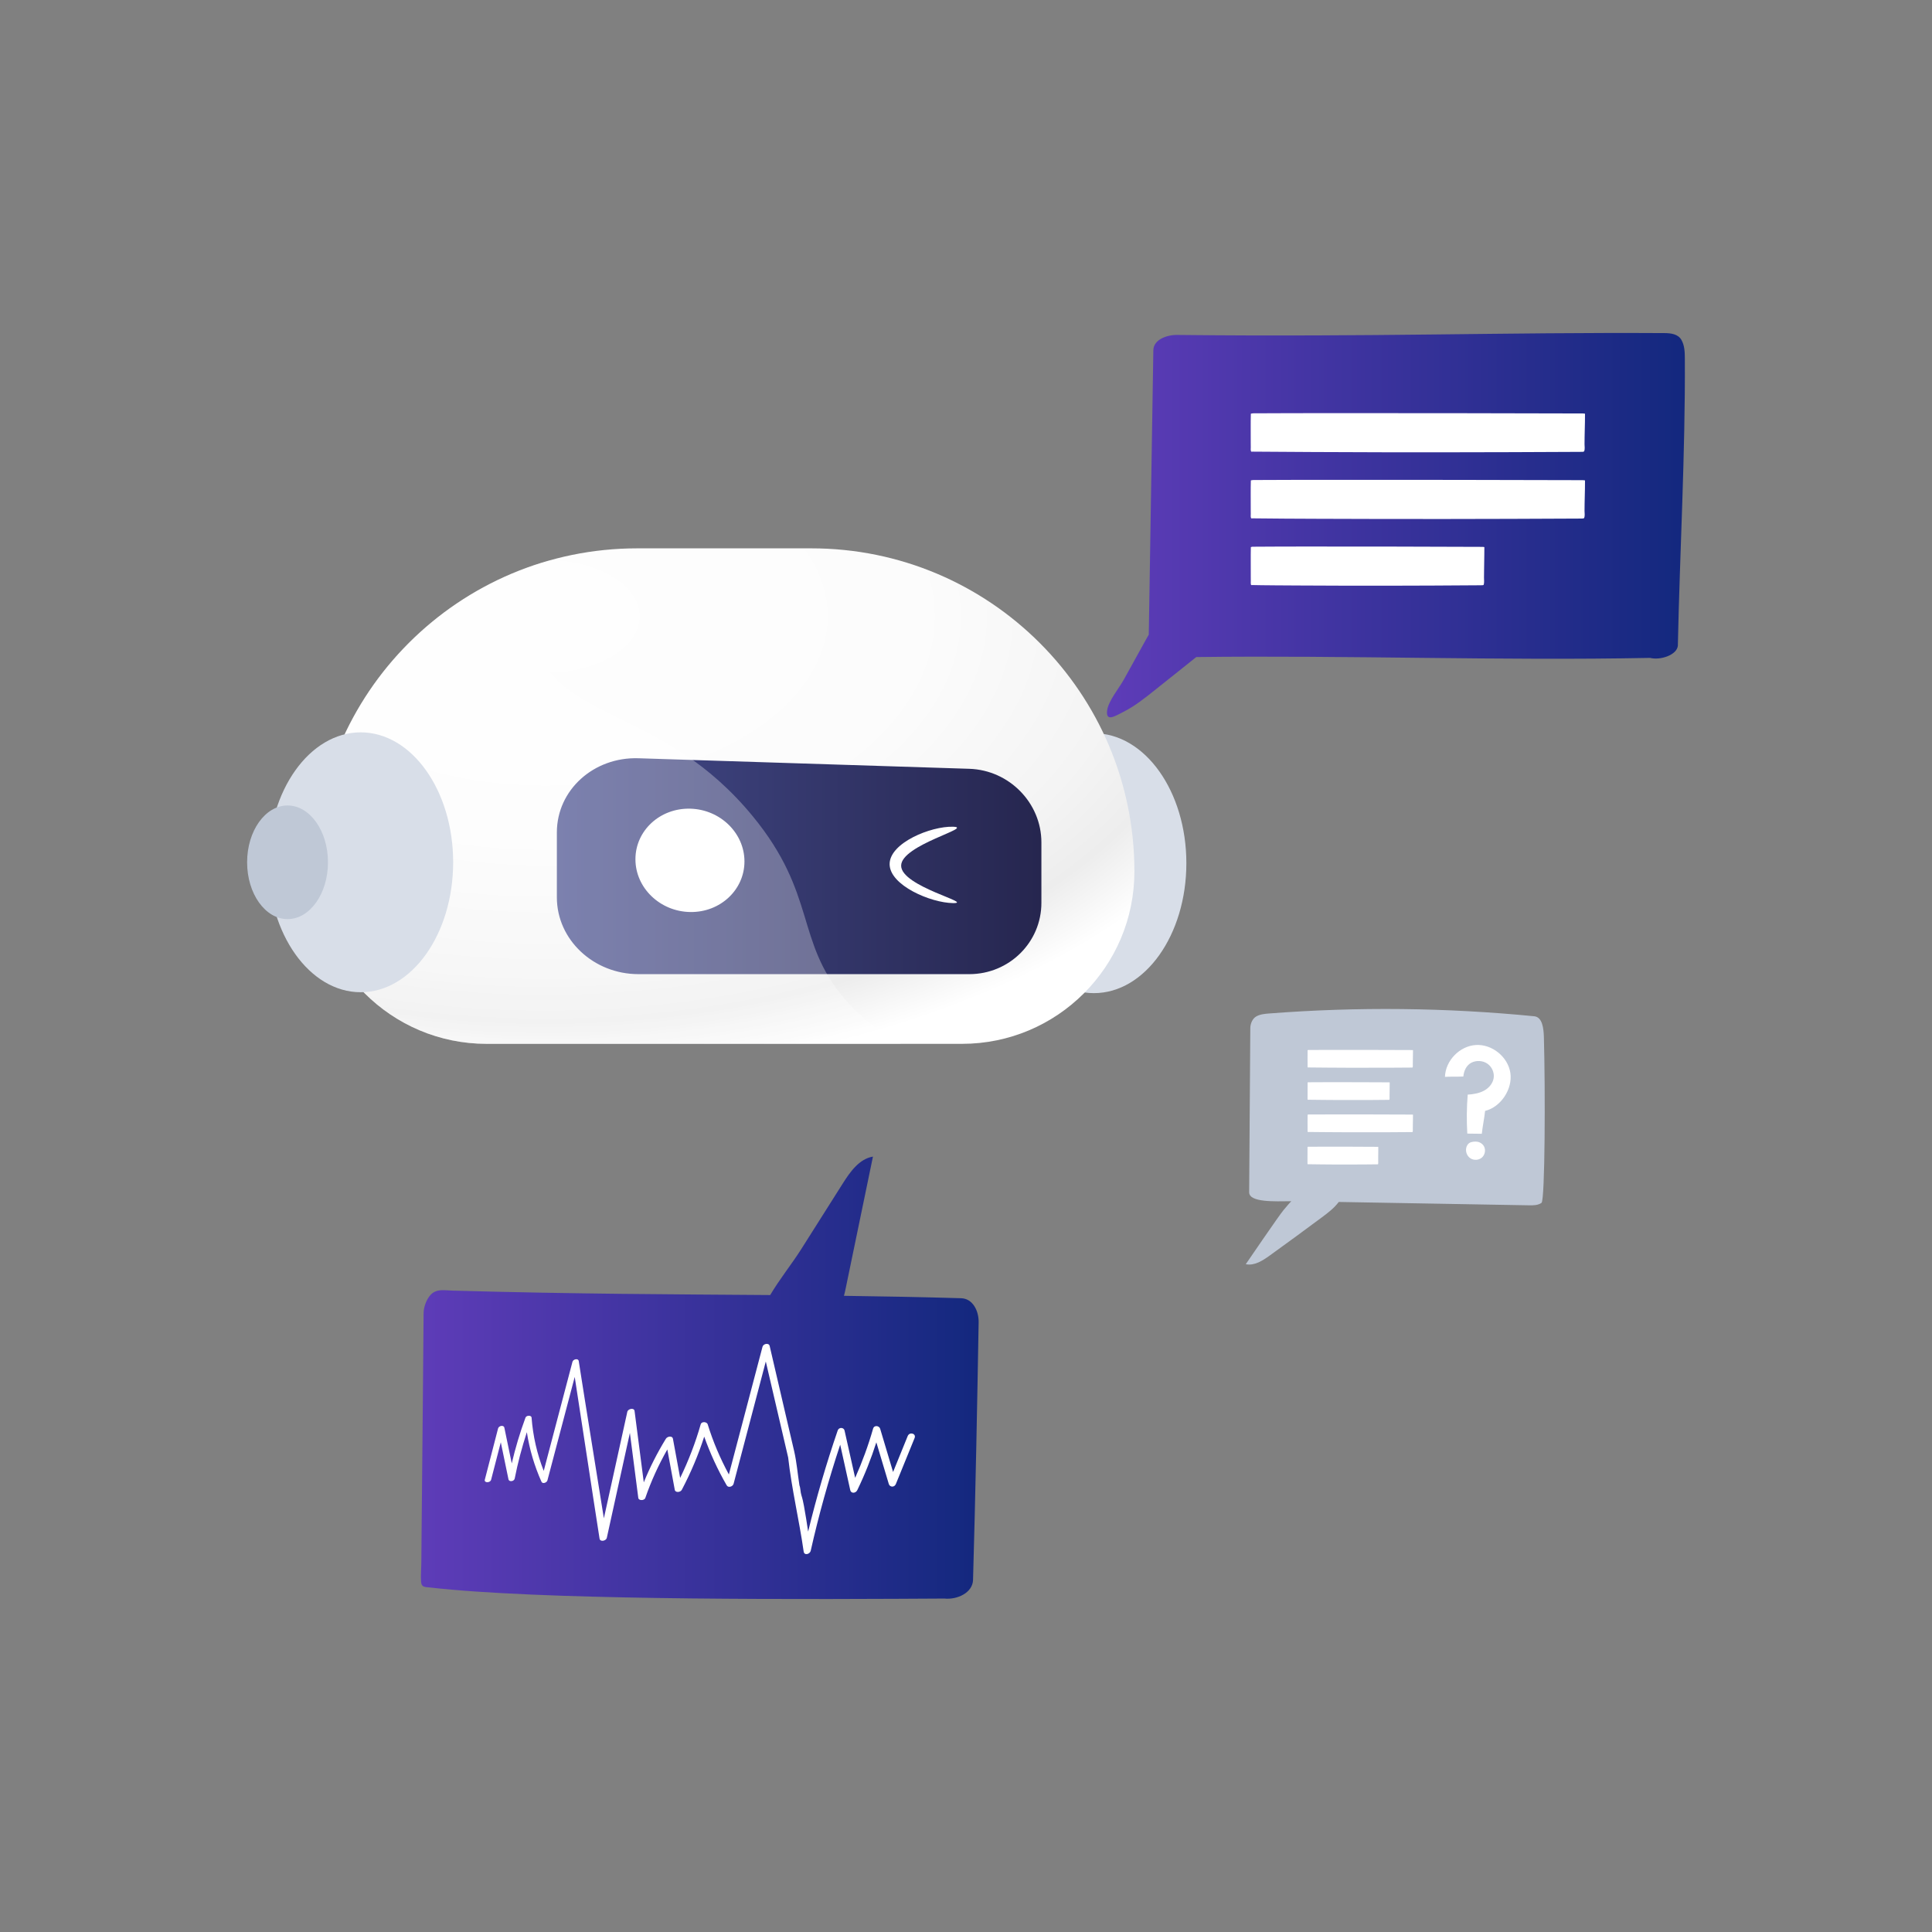 <svg width="430" height="430" viewBox="0 0 430 430" fill="none" xmlns="http://www.w3.org/2000/svg">
<rect x="0" y="0" width="430" height="430" fill="#808080" stroke="none"/>
<path d="M243.468 221.04C254.833 221.04 264.046 208.092 264.046 192.12C264.046 176.148 254.833 163.2 243.468 163.2C232.102 163.2 222.889 176.148 222.889 192.12C222.889 208.092 232.102 221.04 243.468 221.04Z" fill="#D8DEE8"/>
<path d="M180.572 122.043H141.839C102.125 122.043 69.93 154.238 69.93 193.952V193.953C69.93 215.145 87.11 232.324 108.301 232.324H214.11C235.303 232.324 252.481 215.145 252.481 193.953C252.481 154.238 220.287 122.043 180.572 122.043Z" fill="url(#paint0_radial_735_1029)"/>
<path d="M215.729 216.813H142.105C132.128 216.813 123.941 209.166 123.941 199.731V185.265C123.941 175.831 132.128 168.444 142.105 168.762L215.729 171.11C224.639 171.394 231.782 178.73 231.782 187.496V200.939C231.782 209.707 224.639 216.813 215.729 216.813Z" fill="url(#paint1_linear_735_1029)"/>
<path d="M165.692 191.731C165.692 198.032 160.328 203.071 153.658 202.987C146.929 202.902 141.428 197.641 141.428 191.237C141.428 184.834 146.928 179.797 153.658 179.986C160.328 180.173 165.692 185.43 165.692 191.731Z" fill="white"/>
<path d="M200.565 192.676C200.565 197.333 216.974 201.059 212.093 200.999C207.168 200.938 198 197.054 198 192.324C198 187.594 207.168 183.869 212.093 184.004C216.974 184.137 200.565 188.019 200.565 192.676Z" fill="white"/>
<path opacity="0.3" d="M187.924 222.238C176.973 209.373 181.839 199.084 167.524 181.65C147.828 157.661 124.851 160.375 119.587 144.105C118.128 139.597 117.961 133.408 121.873 124.855C91.874 133.508 69.93 161.166 69.93 193.953V193.954C69.93 215.146 87.11 232.326 108.301 232.326H200.511C194.989 229.314 190.953 225.797 187.924 222.238Z" fill="white"/>
<path d="M80.278 220.838C91.643 220.838 100.857 207.89 100.857 191.918C100.857 175.946 91.643 162.998 80.278 162.998C68.913 162.998 59.699 175.946 59.699 191.918C59.699 207.89 68.913 220.838 80.278 220.838Z" fill="#D8DEE8"/>
<path d="M63.998 204.564C68.968 204.564 72.997 198.902 72.997 191.918C72.997 184.934 68.968 179.272 63.998 179.272C59.029 179.272 55 184.934 55 191.918C55 198.902 59.029 204.564 63.998 204.564Z" fill="#BFC8D6"/>
<path d="M374.992 79.918C374.984 78.45 374.959 76.908 374.221 75.637C373.483 74.366 371.949 74.144 370.473 74.136C334.385 73.931 305.802 75.022 261.972 74.546C259.65 74.522 256.739 75.612 256.698 77.933C256.362 99.037 256.017 120.14 255.681 141.251C255.459 141.62 255.254 141.989 255.049 142.358C253.393 145.352 251.736 148.346 250.079 151.339C249.07 153.16 246.651 156.047 246.405 158.18C246.109 160.763 248.25 159.336 250.03 158.442C252.54 157.179 254.77 155.399 256.96 153.652C260.061 151.184 263.153 148.715 266.253 146.238C299.724 145.82 333.868 147.083 367.25 146.426C369.53 147.001 373.204 145.803 373.434 143.736C373.877 122.576 375.107 101.079 374.992 79.918Z" fill="url(#paint2_linear_735_1029)"/>
<path d="M352.575 100.447C352.796 99.922 352.657 99.389 352.665 98.864C352.681 98.315 352.673 97.773 352.681 97.224C352.698 96.133 352.73 95.034 352.755 93.943C352.763 93.328 352.78 92.713 352.771 92.098C352.771 92.065 352.632 92.04 352.484 92.04C352.427 92.032 352.361 92.024 352.271 92.024C342.724 91.975 304.635 91.934 295.138 91.95C289.757 91.958 284.369 91.958 278.996 91.991C278.816 91.991 278.701 92.016 278.652 92.032C278.513 92.04 278.398 92.057 278.398 92.09C278.332 94.279 278.389 96.469 278.373 98.659C278.373 98.954 278.373 99.258 278.381 99.553C278.381 99.865 278.316 100.185 278.463 100.505C278.48 100.537 278.701 100.546 278.791 100.521C278.816 100.521 278.832 100.521 278.857 100.521C281.219 100.57 302.814 100.652 307.58 100.66C317.159 100.677 326.739 100.669 336.31 100.636C341.732 100.619 346.267 100.578 351.689 100.57C352.156 100.578 352.517 100.57 352.575 100.447Z" fill="white"/>
<path d="M352.575 115.293C352.796 114.768 352.657 114.235 352.665 113.71C352.681 113.16 352.673 112.619 352.681 112.069C352.698 110.979 352.73 109.88 352.755 108.789C352.763 108.174 352.78 107.558 352.771 106.943C352.771 106.91 352.632 106.886 352.484 106.886C352.427 106.878 352.361 106.869 352.271 106.869C342.724 106.82 304.635 106.779 295.138 106.796C289.757 106.804 284.369 106.804 278.996 106.837C278.816 106.837 278.701 106.861 278.652 106.878C278.513 106.886 278.398 106.902 278.398 106.935C278.332 109.125 278.389 111.315 278.373 113.505C278.373 113.808 278.373 114.103 278.381 114.399C278.381 114.71 278.316 115.03 278.463 115.35C278.48 115.383 278.701 115.391 278.791 115.367C278.816 115.367 278.832 115.367 278.857 115.367C281.219 115.416 290.856 115.457 293.292 115.465C298.057 115.481 302.823 115.498 307.588 115.506C317.167 115.522 326.747 115.514 336.319 115.481C341.74 115.465 346.276 115.424 351.697 115.416C352.156 115.424 352.517 115.416 352.575 115.293Z" fill="white"/>
<path d="M330.225 130.138C330.381 129.613 330.282 129.08 330.29 128.555C330.299 128.006 330.299 127.464 330.307 126.915C330.323 125.824 330.34 124.725 330.356 123.634C330.364 123.019 330.372 122.404 330.372 121.789C330.372 121.756 330.274 121.731 330.175 121.731C330.134 121.723 330.085 121.715 330.028 121.715C323.36 121.666 296.737 121.625 290.102 121.641C286.345 121.649 282.581 121.649 278.816 121.682C278.693 121.682 278.611 121.707 278.578 121.723C278.48 121.731 278.398 121.748 278.398 121.781C278.348 123.97 278.398 126.16 278.381 128.35C278.381 128.654 278.381 128.949 278.389 129.244C278.389 129.556 278.348 129.876 278.447 130.196C278.455 130.228 278.611 130.237 278.677 130.212C278.693 130.212 278.709 130.212 278.726 130.212C280.374 130.269 287.116 130.302 288.814 130.31C292.144 130.327 295.474 130.343 298.804 130.351C305.496 130.368 312.189 130.36 318.882 130.327C322.671 130.31 325.845 130.269 329.626 130.261C329.938 130.261 330.184 130.253 330.225 130.138Z" fill="white"/>
<path d="M217.814 294.296C217.855 291.729 216.493 289.023 213.926 288.941C204.929 288.678 196.333 288.522 187.836 288.407C187.976 287.915 188.082 287.407 188.189 286.915C190.223 277.081 192.257 267.255 194.291 257.421C191.248 257.921 189.222 260.8 187.566 263.417C184.465 268.321 181.357 273.226 178.257 278.131C176.264 281.272 173.483 284.741 171.416 288.235C149.944 288.071 127.939 288.014 100.619 287.243C99.126 287.202 97.584 286.882 96.346 287.743C95.107 288.604 94.287 290.737 94.279 292.229C94.188 304.672 94.057 317.122 93.942 329.564C93.901 333.616 93.868 337.675 93.828 341.727C93.811 343.704 93.795 345.68 93.778 347.657C93.77 349.133 93.614 350.61 93.721 352.078C93.811 353.324 94.615 353.201 95.706 353.324C97.281 353.505 98.855 353.661 100.43 353.8C104.129 354.128 107.836 354.366 111.535 354.571C120.582 355.071 129.645 355.334 138.708 355.523C148.911 355.736 159.114 355.826 169.325 355.867C179.413 355.908 189.493 355.892 199.581 355.842C203.116 355.826 206.651 355.81 210.194 355.785C213.032 356.088 216.485 354.497 216.567 351.643C217.117 332.558 217.518 311.413 217.814 294.296Z" fill="url(#paint3_linear_735_1029)"/>
<path d="M202.026 319.615C200.943 322.28 199.852 324.946 198.77 327.62C197.81 324.405 196.85 321.198 195.891 317.983C195.694 317.327 194.57 317.097 194.316 317.983C193.258 321.706 191.921 325.348 190.33 328.924C189.543 325.413 188.747 321.895 187.968 318.385C187.812 317.671 186.713 317.589 186.442 318.385C183.892 325.815 181.702 333.32 179.865 340.882C179.586 338.979 179.282 337.076 178.938 335.19C178.782 334.353 178.61 333.55 178.355 332.754C178.134 332.073 178.183 331.237 177.929 330.589C177.535 328.087 177.322 325.455 176.764 323.019C176.166 320.394 175.534 317.769 174.927 315.153C173.713 309.961 172.508 304.761 171.302 299.57C171.121 298.799 169.899 299.053 169.711 299.742C167.201 309.215 164.708 318.696 162.223 328.169C160.279 324.577 158.696 320.862 157.506 316.999C157.334 316.441 156.161 316.301 155.956 316.999C154.8 321.058 153.274 325.036 151.38 328.948C150.847 326.037 150.305 323.125 149.772 320.214C149.641 319.5 148.55 319.664 148.206 320.214C146.27 323.371 144.63 326.611 143.285 329.924C142.604 324.634 141.923 319.344 141.234 314.046C141.136 313.25 139.774 313.529 139.618 314.226C137.88 322.125 136.141 330.031 134.402 337.929C132.548 326.258 130.629 314.604 128.808 302.932C128.702 302.235 127.57 302.498 127.414 303.088C125.274 311.183 123.133 319.279 121.017 327.374C119.516 323.568 118.622 319.598 118.31 315.514C118.269 314.94 117.154 314.981 116.957 315.514C115.71 318.885 114.701 322.289 113.898 325.709C113.348 323.06 112.807 320.419 112.257 317.769C112.118 317.081 111.011 317.318 110.855 317.925C109.862 321.731 108.878 325.537 107.902 329.342C107.714 330.08 109.116 330.072 109.305 329.342C110.035 326.562 110.748 323.781 111.462 321.001C112.028 323.749 112.602 326.496 113.168 329.244C113.307 329.9 114.431 329.711 114.554 329.088C115.235 325.619 116.145 322.174 117.26 318.754C117.843 322.551 118.925 326.225 120.508 329.777C120.771 330.367 121.706 329.974 121.837 329.49C123.879 321.813 125.897 314.136 127.914 306.459C129.785 318.45 131.564 330.458 133.442 342.449C133.566 343.236 134.902 342.974 135.058 342.268C136.772 334.485 138.478 326.701 140.193 318.918C140.816 323.74 141.439 328.563 142.063 333.386C142.145 334.025 143.408 334.025 143.629 333.386C144.9 329.703 146.533 326.102 148.526 322.6C149.075 325.594 149.625 328.588 150.182 331.581C150.305 332.262 151.437 332.172 151.749 331.581C153.783 327.718 155.448 323.765 156.736 319.746C158.064 323.478 159.721 327.103 161.739 330.589C162.108 331.22 163.108 330.851 163.272 330.253C165.675 321.173 168.062 312.102 170.441 303.023C172.106 310.142 173.762 317.261 175.419 324.388C176.207 331.45 177.871 338.315 178.872 345.327C179.003 346.262 180.266 345.943 180.447 345.114C182.227 337.183 184.425 329.326 187 321.542C187.746 324.913 188.493 328.284 189.239 331.655C189.411 332.451 190.445 332.393 190.806 331.655C192.487 328.186 193.89 324.634 195.046 321.017C195.973 324.109 196.891 327.193 197.818 330.285C198.031 331.007 199.057 331.114 199.393 330.285C200.779 326.873 202.173 323.461 203.559 320.058C203.97 319.049 202.436 318.614 202.026 319.615Z" fill="white"/>
<path d="M343.62 230.829C343.563 228.968 343.317 226.368 341.471 226.187C321.885 224.26 302.136 224.047 282.517 225.564C281.533 225.638 280.507 225.728 279.638 226.204C278.769 226.679 278.285 227.819 278.277 228.812C278.195 241 278.113 253.187 278.022 265.383C278.072 267.647 283.649 267.385 287.405 267.352C286.823 267.934 286.281 268.623 285.666 269.337C284.805 270.321 277.268 281.369 277.268 281.369C279.187 281.771 281.041 280.565 282.632 279.417C286.528 276.612 290.399 273.774 294.245 270.911C295.59 269.911 296.977 268.845 297.961 267.516C312.068 267.762 326.183 268.016 340.29 268.262C341.258 268.279 342.291 268.279 343.087 267.721C343.883 267.155 343.948 242.345 343.62 230.829Z" fill="#BFC8D6"/>
<path d="M314.412 237.547C314.478 237.309 314.437 237.063 314.445 236.825C314.453 236.579 314.445 236.325 314.453 236.079C314.462 235.579 314.47 235.078 314.478 234.586C314.478 234.307 314.486 234.028 314.486 233.741C314.486 233.725 314.445 233.717 314.396 233.717C314.38 233.717 314.355 233.709 314.33 233.709C311.32 233.684 299.305 233.668 296.311 233.676C294.613 233.676 292.916 233.676 291.218 233.692C291.16 233.692 291.128 233.7 291.111 233.709C291.07 233.709 291.029 233.717 291.029 233.733C291.005 234.734 291.029 235.726 291.021 236.727C291.021 236.866 291.021 236.997 291.021 237.137C291.021 237.284 291.005 237.424 291.046 237.572C291.054 237.588 291.119 237.588 291.144 237.58C291.152 237.58 291.16 237.58 291.169 237.58C291.915 237.604 298.722 237.637 300.223 237.645C303.242 237.654 306.268 237.654 309.286 237.637C310.992 237.629 312.428 237.613 314.134 237.604C314.281 237.604 314.396 237.604 314.412 237.547Z" fill="white"/>
<path d="M309.244 244.732C309.302 244.494 309.261 244.248 309.269 244.01C309.269 243.764 309.269 243.509 309.277 243.263C309.285 242.763 309.293 242.263 309.293 241.771C309.293 241.492 309.302 241.213 309.302 240.926C309.302 240.91 309.269 240.901 309.228 240.901C309.211 240.901 309.195 240.893 309.179 240.893C306.833 240.868 297.475 240.852 295.145 240.86C293.825 240.86 292.504 240.86 291.176 240.877C291.135 240.877 291.102 240.885 291.094 240.893C291.061 240.893 291.028 240.901 291.028 240.918C291.012 241.918 291.028 242.911 291.02 243.911C291.02 244.051 291.02 244.182 291.02 244.321C291.02 244.469 291.003 244.608 291.036 244.756C291.036 244.773 291.094 244.773 291.118 244.764C291.126 244.764 291.127 244.764 291.135 244.764C291.717 244.789 297.024 244.822 298.188 244.83C300.542 244.838 302.896 244.838 305.25 244.822C306.579 244.814 307.694 244.797 309.031 244.789C309.138 244.789 309.228 244.781 309.244 244.732Z" fill="white"/>
<path d="M314.412 251.908C314.478 251.67 314.437 251.424 314.445 251.186C314.453 250.94 314.445 250.686 314.453 250.44C314.462 249.939 314.47 249.439 314.478 248.947C314.478 248.668 314.486 248.389 314.486 248.102C314.486 248.086 314.445 248.078 314.396 248.078C314.38 248.078 314.355 248.069 314.33 248.069C311.32 248.045 299.305 248.028 296.311 248.037C294.613 248.037 292.916 248.037 291.218 248.053C291.16 248.053 291.128 248.061 291.111 248.069C291.07 248.069 291.029 248.078 291.029 248.094C291.005 249.095 291.029 250.087 291.021 251.088C291.021 251.227 291.021 251.358 291.021 251.498C291.021 251.645 291.005 251.785 291.046 251.932C291.054 251.949 291.119 251.949 291.144 251.941C291.152 251.941 291.16 251.941 291.169 251.941C291.915 251.965 298.722 251.998 300.223 252.006C303.242 252.014 306.268 252.014 309.286 251.998C310.992 251.99 312.428 251.973 314.134 251.965C314.281 251.965 314.396 251.965 314.412 251.908Z" fill="white"/>
<path d="M306.727 259.084C306.776 258.846 306.743 258.6 306.743 258.362C306.743 258.116 306.743 257.862 306.743 257.616C306.743 257.116 306.752 256.615 306.76 256.123C306.76 255.844 306.768 255.566 306.76 255.278C306.76 255.262 306.727 255.254 306.702 255.254C306.694 255.254 306.678 255.246 306.661 255.246C304.644 255.221 296.573 255.205 294.564 255.213C293.424 255.213 292.284 255.213 291.144 255.229C291.103 255.229 291.078 255.237 291.07 255.246C291.045 255.246 291.012 255.254 291.012 255.27C290.996 256.271 291.012 257.263 291.004 258.264C291.004 258.403 291.004 258.535 291.004 258.674C291.004 258.822 290.988 258.961 291.021 259.109C291.021 259.125 291.07 259.125 291.086 259.117C291.094 259.117 291.094 259.117 291.103 259.117C291.603 259.141 296.18 259.174 297.188 259.182C299.214 259.191 301.24 259.191 303.274 259.174C304.422 259.166 305.382 259.15 306.53 259.141C306.637 259.15 306.711 259.141 306.727 259.084Z" fill="white"/>
<path d="M326.662 243.624C326.433 246.511 326.4 249.406 326.572 252.302C327.655 252.318 328.721 252.334 329.803 252.343C329.976 250.661 330.361 248.931 330.533 247.249C334.044 246.396 336.693 242.377 336.16 238.801C335.619 235.226 332.092 232.363 328.483 232.585C324.874 232.798 321.708 236.062 321.602 239.671C322.914 239.597 324.382 239.663 325.694 239.597C325.801 238.359 326.359 237.104 327.466 236.53C328.573 235.955 329.992 236.029 331.026 236.726C332.059 237.432 332.641 238.744 332.436 239.974C332.239 241.155 331.378 242.156 330.328 242.73C329.279 243.312 327.86 243.575 326.662 243.624Z" fill="white"/>
<path d="M326.958 254.442C326.638 254.688 326.433 255.057 326.343 255.451C326.138 256.329 326.515 257.313 327.269 257.805C328.024 258.297 329.098 258.24 329.787 257.665C330.476 257.091 330.714 256.033 330.329 255.221C330.05 254.647 329.476 254.237 328.852 254.122C328.303 254.024 327.401 254.089 326.958 254.442Z" fill="white"/>
<defs>
<radialGradient id="paint0_radial_735_1029" cx="0" cy="0" r="1" gradientUnits="userSpaceOnUse" gradientTransform="translate(121.648 137.107) scale(169.943 102.665)">
<stop stop-color="#FEFEFE"/>
<stop offset="0.49" stop-color="#FCFCFC"/>
<stop offset="0.762" stop-color="#F4F4F4"/>
<stop offset="0.882" stop-color="#EDEDED"/>
<stop offset="1" stop-color="white"/>
</radialGradient>
<linearGradient id="paint1_linear_735_1029" x1="123.941" y1="192.783" x2="231.782" y2="192.783" gradientUnits="userSpaceOnUse">
<stop stop-color="#444B8C"/>
<stop offset="0.996" stop-color="#26264F"/>
</linearGradient>
<linearGradient id="paint2_linear_735_1029" x1="246.377" y1="116.88" x2="375" y2="116.88" gradientUnits="userSpaceOnUse">
<stop stop-color="#5E3CB8"/>
<stop offset="1" stop-color="#13287E"/>
</linearGradient>
<linearGradient id="paint3_linear_735_1029" x1="93.684" y1="306.656" x2="217.815" y2="306.656" gradientUnits="userSpaceOnUse">
<stop stop-color="#5E3CB8"/>
<stop offset="1" stop-color="#13287E"/>
</linearGradient>
</defs>
</svg>